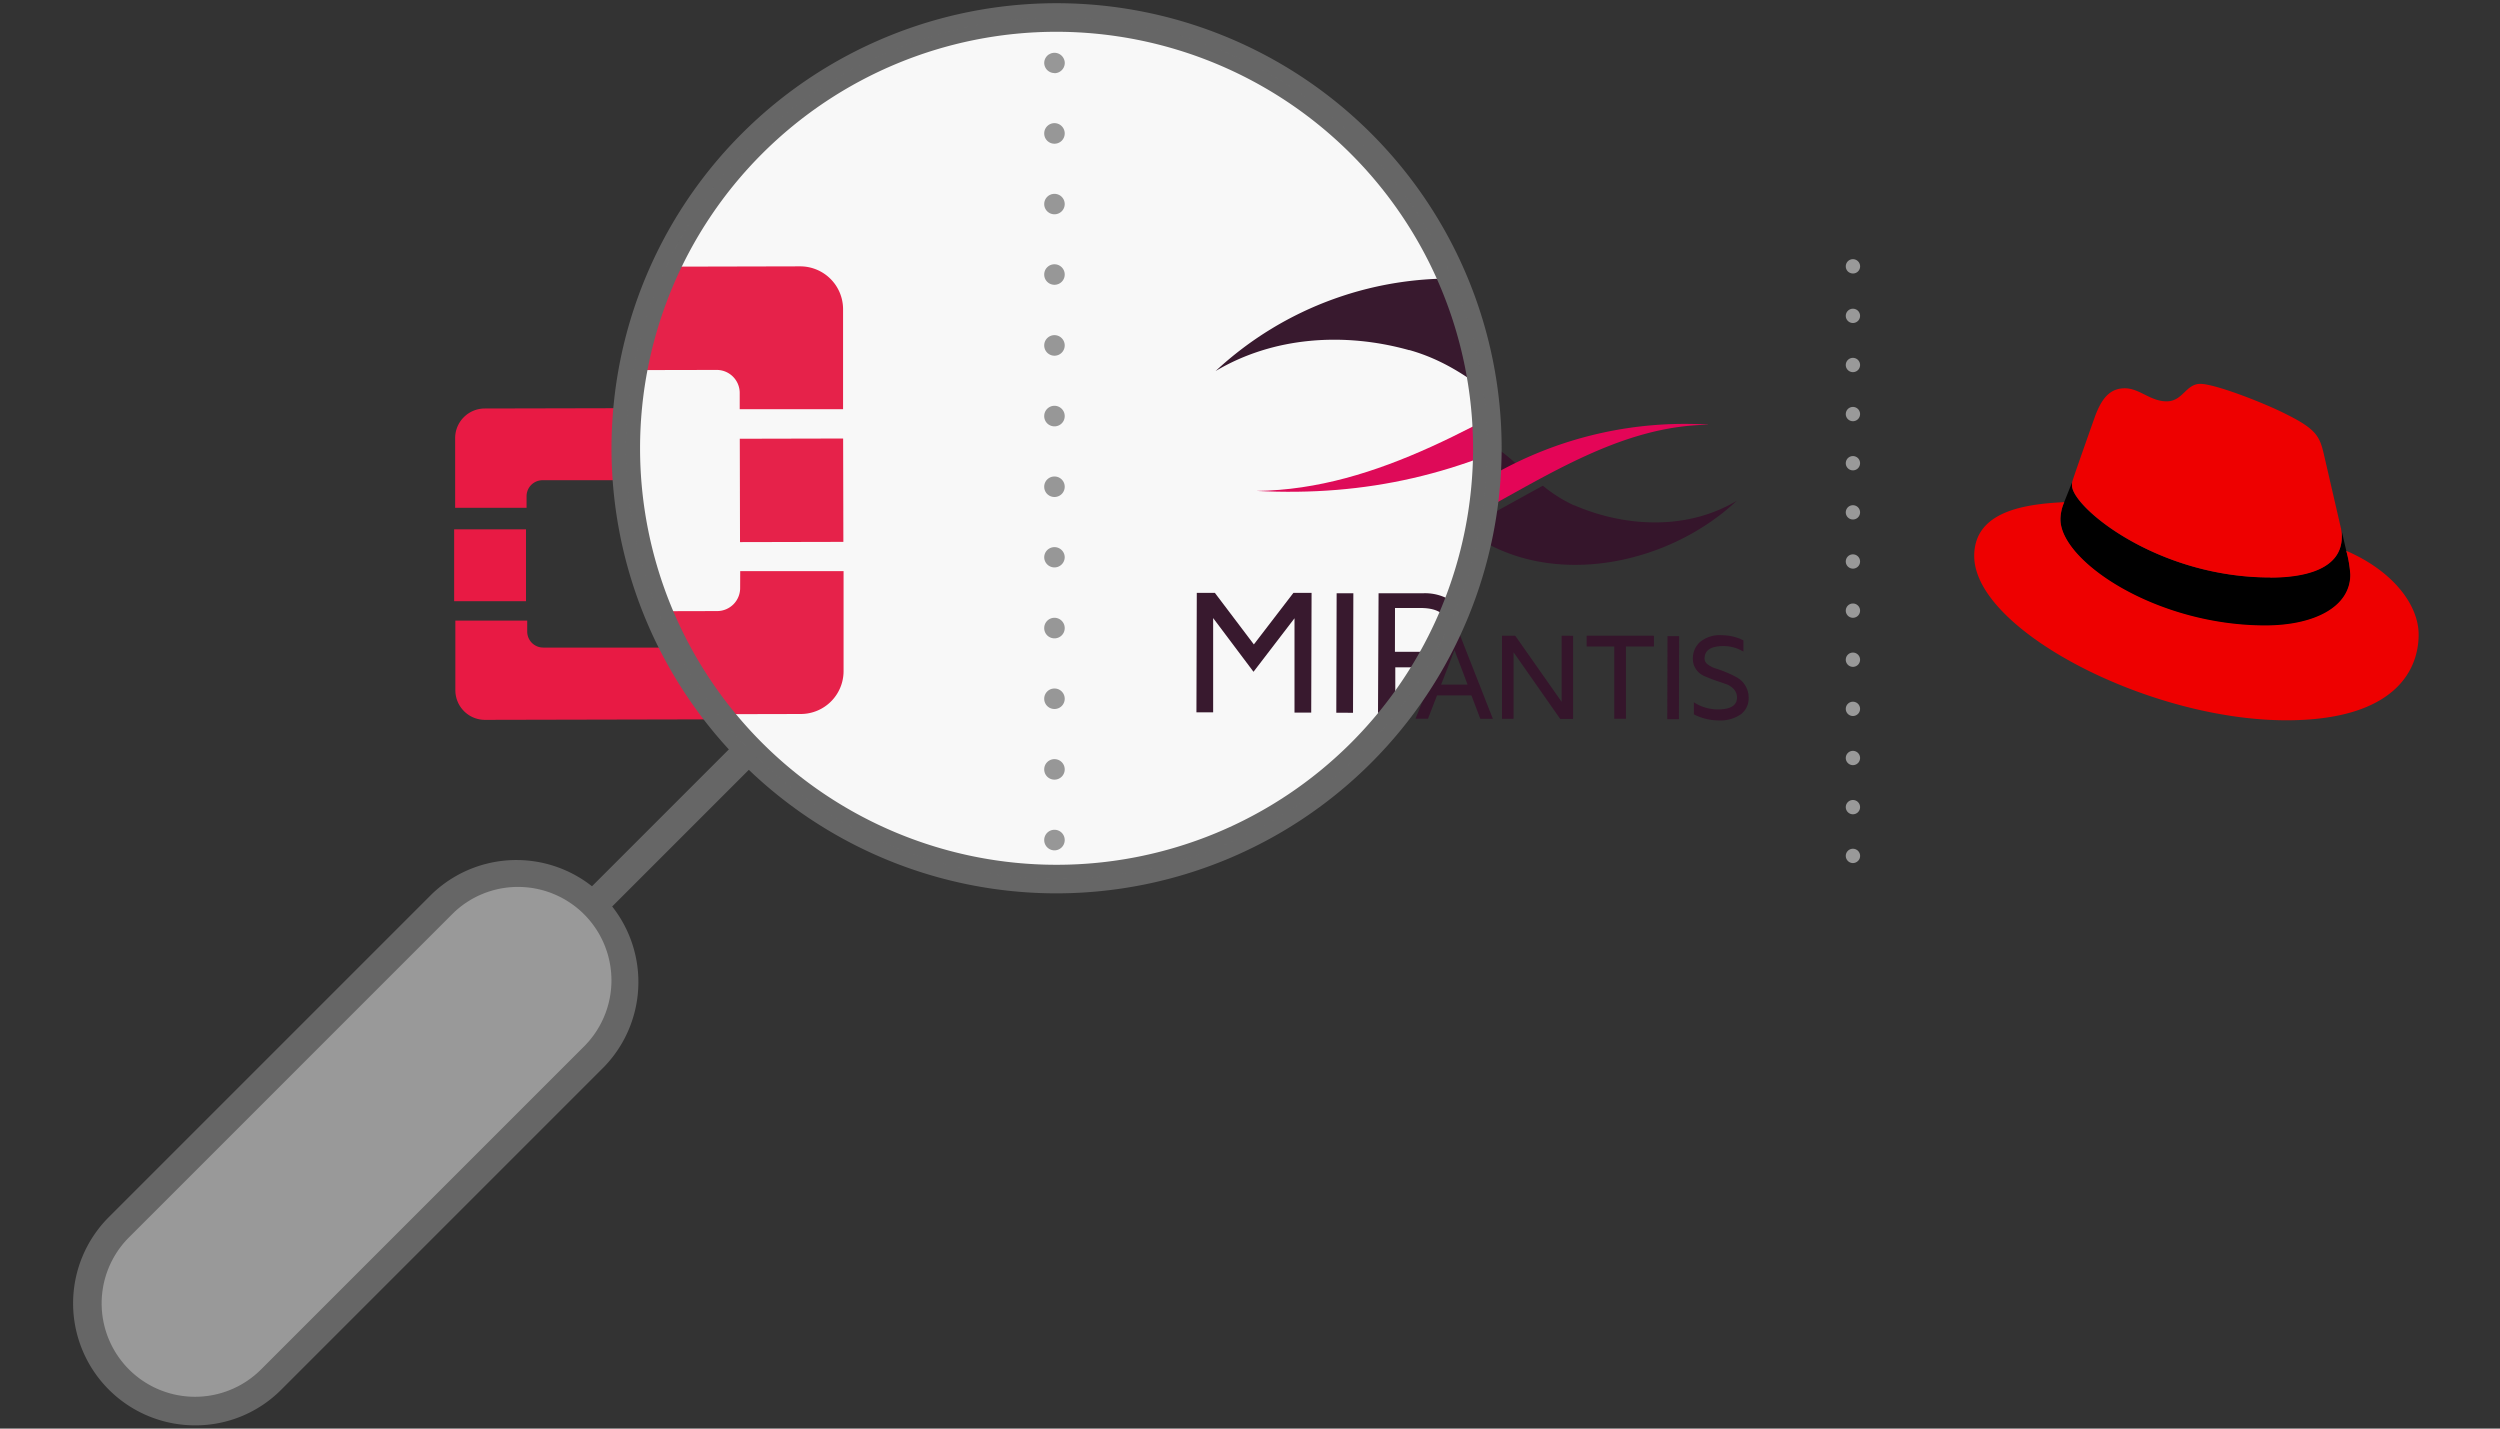 <svg xmlns="http://www.w3.org/2000/svg" xmlns:xlink="http://www.w3.org/1999/xlink" id="Comparison" viewBox="0 0 350 200"><rect x="0" y="0" width="350" height="200" fill="#333333" stroke="none"/><defs><clipPath id="clip-path"><circle cx="147.92" cy="62.76" r="60.31" fill="none"/></clipPath><style>.cls-2{opacity:.98}.cls-3{fill:#ec1944}.cls-4{fill:#35152b}.cls-5{fill:#e40557}.cls-6{fill:#e00}.cls-7{fill:#999}.cls-9{fill:#666}</style></defs><g class="cls-2"><path d="m104.12 57.11-36.27.08a4.15 4.15 0 0 0-4.13 4.15v9.75h10v-1.6A2.24 2.24 0 0 1 76 67.23h20a2.24 2.24 0 0 1 2.24 2.24V71h10.06v-9.75a4.15 4.15 0 0 0-4.18-4.14ZM98.27 88.42A2.24 2.24 0 0 1 96 90.66H76.06a2.24 2.24 0 0 1-2.25-2.23v-1.55H63.75v9.75a4.15 4.15 0 0 0 4.25 4.15l36.27-.08a4.16 4.16 0 0 0 4.13-4.15V86.8H98.34ZM63.58 74.11h10.06v10.06H63.58zM98.07 74.11h10.06v10.06H98.07z" class="cls-3"/></g><g id="Group_7907"><g id="Group_7905"><path id="Path_34001" d="m180.16 88.9-3.85 5-3.8-5h-1.76v11.63h1.63v-9.17l3.93 5.22 4-5.2v9.18h1.63V88.93Z" class="cls-4"/><path id="Rectangle_2054" d="M179.34 93.92h11.63v1.63h-11.63z" class="cls-4" transform="rotate(-89.84 185.156 94.73)"/><path id="Path_34002" d="M190 94.62h2.6a2.83 2.83 0 0 0 2.1-.62 2.1 2.1 0 0 0 .57-1.53c0-1.42-.9-2.14-2.7-2.14H190Zm-1.64 5.94V88.93h4.29a4.7 4.7 0 0 1 3.07.92 3.16 3.16 0 0 1 1.11 2.61 3.26 3.26 0 0 1-.75 2.26 3.74 3.74 0 0 1-1.86 1.15l3.08 4.7h-1.92l-2.8-4.44H190v4.43Z" class="cls-4"/><path id="Path_34003" d="m203.63 91 1.83 4.84h-3.7Zm-.78-2-4.68 11.62h1.75l1.26-3.26H206l1.24 3.27H209L204.43 89Z" class="cls-4"/><path id="Path_34004" d="M218.63 89v9.26l-6.5-9.26h-1.85v11.63h1.62v-9.31l6.53 9.33h1.8V89.01Z" class="cls-4"/><path id="Path_34005" d="M222.13 89v1.51H226v10.12h1.63V90.51h3.92V89Z" class="cls-4"/><path id="Rectangle_2055" d="M228.43 94.05h11.63v1.63h-11.63z" class="cls-4" transform="rotate(-89.84 234.25 94.866)"/><path id="Path_34006" d="M237 92.2a3.09 3.09 0 0 1 1-2.32 4.35 4.35 0 0 1 3.08-.95 6.8 6.8 0 0 1 3 .72v1.58a5.31 5.31 0 0 0-2.8-.78c-1.76 0-2.64.58-2.64 1.76a1 1 0 0 0 .46.82 3.59 3.59 0 0 0 1.14.57 14.8 14.8 0 0 1 1.49.55 13.62 13.62 0 0 1 1.49.72 3.11 3.11 0 0 1 1.13 1.13 3.17 3.17 0 0 1 .46 1.7 2.77 2.77 0 0 1-1.13 2.33 5.08 5.08 0 0 1-3.08.83 7.69 7.69 0 0 1-3.46-.85v-1.69a6.2 6.2 0 0 0 3.32 1c1.8 0 2.71-.54 2.72-1.64a1.7 1.7 0 0 0-.46-1.21 2.71 2.71 0 0 0-1.13-.72l-1.5-.51c-.54-.19-1-.39-1.49-.59a2.72 2.72 0 0 1-1.14-.93 2.57 2.57 0 0 1-.46-1.52" class="cls-4"/></g><g id="Group_7906"><path id="Path_34007" d="M191.42 65.22c4.3 1.21 7.34 3.81 10.48 6.4 2.79-1.52 5.56-3.1 8.32-4.59.95-.51 1.9-1 2.84-1.44-.95-.82-1.89-1.64-2.89-2.4a23.64 23.64 0 0 0-12.76-4.89 33.63 33.63 0 0 0-24.86 9c5.68-3.38 12.6-3.79 18.87-2" class="cls-4"/><path id="Path_34008" d="M220.34 70.74A20.15 20.15 0 0 1 216 68c-3 1.63-6 3.33-9 4.93-.69.37-1.38.73-2.06 1.07a28 28 0 0 0 2.51 1.67c11.17 6.61 26.6 3 35.69-5.56-6.9 4.14-15.59 3.73-22.79.61" class="cls-4"/><path id="Path_34009" d="M239.09 59.44a54.08 54.08 0 0 0-29.65 6.8C199 71.87 188.49 78.83 176.56 79a54.12 54.12 0 0 0 29.65-6.8c10.45-5.63 20.94-12.59 32.88-12.73" class="cls-5"/></g></g><path d="M327.76 74a4.67 4.67 0 0 1 .1 1.12c0 4.86-5.92 5.71-10 5.71C302 80.87 290.09 71 290.09 68a2 2 0 0 1 .07-.64l-1.2 3a6.2 6.2 0 0 0-.49 2.4c0 5.92 13.4 14.87 28.68 14.87 6.77 0 11.91-2.54 11.91-7.12a16.48 16.48 0 0 0-.56-3.31Z"/><path d="M317.85 80.87c4.09 0 10-.85 10-5.71a4.67 4.67 0 0 0-.1-1.12l-2.44-10.58c-.56-2.33-1.05-3.38-5.14-5.42-3.17-1.63-10.08-4.3-12.12-4.3s-2.45 2.45-4.72 2.45-3.81-1.83-5.85-1.83-3.24 1.33-4.23 4.08c0 0-2.75 7.76-3.1 8.88a2 2 0 0 0-.07.64c0 3 11.86 12.89 27.76 12.89m10.64-3.72a16.48 16.48 0 0 1 .56 3.31c0 4.58-5.14 7.12-11.9 7.12-15.29 0-28.68-9-28.68-14.87a6.12 6.12 0 0 1 .54-2.39c-5.5.27-12.61 1.25-12.61 7.54 0 10.29 24.38 23 43.69 23 14.8 0 18.53-6.69 18.53-12 0-4.16-3.59-8.88-10.07-11.7" class="cls-6"/><path d="M128.86 38.29a1 1 0 0 1-.7-.29 1 1 0 0 1-.3-.71 1 1 0 0 1 .3-.71 1 1 0 0 1 1.41 0 1 1 0 0 1 0 1.42 1.58 1.58 0 0 1-.15.12.7.7 0 0 1-.17.09l-.19.06a.68.68 0 0 1-.2.02ZM127.86 113a1 1 0 0 1 1-1 1 1 0 0 1 1 1 1 1 0 0 1-1 1 1 1 0 0 1-1-1Zm0-6.88a1 1 0 0 1 1-1 1 1 0 0 1 1 1 1 1 0 0 1-1 1 1 1 0 0 1-1-1.05Zm0-6.88a1 1 0 0 1 1-1 1 1 0 0 1 1 1 1 1 0 0 1-1 1 1 1 0 0 1-1-1.05Zm0-6.88a1 1 0 0 1 1-1 1 1 0 0 1 1 1 1 1 0 0 1-1 1 1 1 0 0 1-1-1.05Zm0-6.87a1 1 0 0 1 1-1 1 1 0 0 1 1 1 1 1 0 0 1-1 1 1 1 0 0 1-1-1.05Zm0-6.88a1 1 0 0 1 1-1 1 1 0 0 1 1 1 1 1 0 0 1-1 1 1 1 0 0 1-1-1.05Zm0-6.88a1 1 0 0 1 1-1 1 1 0 0 1 1 1 1 1 0 0 1-1 1 1 1 0 0 1-1-1.05Zm0-6.88a1 1 0 0 1 1-1 1 1 0 0 1 1 1 1 1 0 0 1-1 1 1 1 0 0 1-1-1.05Zm0-6.88a1 1 0 0 1 1-1 1 1 0 0 1 1 1 1 1 0 0 1-1 1 1 1 0 0 1-1-1.05Zm0-6.87a1 1 0 0 1 1-1 1 1 0 0 1 1 1 1 1 0 0 1-1 1 1 1 0 0 1-1-1.05Zm0-6.88a1 1 0 0 1 1-1 1 1 0 0 1 1 1 1 1 0 0 1-1 1 1 1 0 0 1-1-1.05ZM128.86 120.83a1 1 0 0 1-.71-.3 1 1 0 0 1 0-1.41 1 1 0 0 1 .33-.22 1 1 0 0 1 1.09.22 1 1 0 0 1 .29.71 1 1 0 0 1-.29.7.87.87 0 0 1-.32.22 1 1 0 0 1-.39.08ZM259.41 38.29a1.05 1.05 0 0 1-.71-.29 1 1 0 0 1-.29-.71 1 1 0 0 1 1.71-.71 1 1 0 0 1 0 1.42 1 1 0 0 1-.71.29ZM258.41 113a1 1 0 0 1 1-1 1 1 0 0 1 1 1 1 1 0 0 1-1 1 1 1 0 0 1-1-1Zm0-6.88a1 1 0 0 1 1-1 1 1 0 0 1 1 1 1 1 0 0 1-1 1 1 1 0 0 1-1-1.05Zm0-6.88a1 1 0 0 1 1-1 1 1 0 0 1 1 1 1 1 0 0 1-1 1 1 1 0 0 1-1-1.05Zm0-6.88a1 1 0 0 1 1-1 1 1 0 0 1 1 1 1 1 0 0 1-1 1 1 1 0 0 1-1-1.05Zm0-6.87a1 1 0 0 1 1-1 1 1 0 0 1 1 1 1 1 0 0 1-1 1 1 1 0 0 1-1-1.05Zm0-6.88a1 1 0 0 1 1-1 1 1 0 0 1 1 1 1 1 0 0 1-1 1 1 1 0 0 1-1-1.05Zm0-6.88a1 1 0 0 1 1-1 1 1 0 0 1 1 1 1 1 0 0 1-1 1 1 1 0 0 1-1-1.05Zm0-6.88a1 1 0 0 1 1-1 1 1 0 0 1 1 1 1 1 0 0 1-1 1 1 1 0 0 1-1-1.05Zm0-6.88a1 1 0 0 1 1-1 1 1 0 0 1 1 1 1 1 0 0 1-1 1 1 1 0 0 1-1-1.05Zm0-6.87a1 1 0 0 1 1-1 1 1 0 0 1 1 1 1 1 0 0 1-1 1 1 1 0 0 1-1-1.05Zm0-6.88a1 1 0 0 1 1-1 1 1 0 0 1 1 1 1 1 0 0 1-1 1 1 1 0 0 1-1-1.05ZM259.41 120.83a1 1 0 0 1-.71-.3 1 1 0 0 1-.29-.7 1 1 0 0 1 .29-.71 1 1 0 0 1 1.42 0 1 1 0 0 1 .22 1.09 1 1 0 0 1-.22.32 1 1 0 0 1-.71.3Z" class="cls-7"/><circle cx="147.92" cy="62.76" r="60.31" fill="#fff"/><path d="m76.147 130.805 27.358-27.358 2.829 2.829-27.358 27.358z" class="cls-9"/><path d="M27.31 197.55a15.08 15.08 0 0 1-10.66-25.74l45.23-45.23a15.08 15.08 0 0 1 21.32 21.33L38 193.14a15 15 0 0 1-10.69 4.41Z" class="cls-7"/><path d="M27.31 199.55a17.08 17.08 0 0 1-12.08-29.15l45.23-45.23a17.08 17.08 0 0 1 24.15 24.15l-45.23 45.23a16.93 16.93 0 0 1-12.07 5Zm45.23-75.38a13 13 0 0 0-9.25 3.83l-45.23 45.23a13.07 13.07 0 1 0 18.49 18.49l45.23-45.23a13.08 13.08 0 0 0-9.24-22.32Z" class="cls-9"/><g clip-path="url(#clip-path)"><g class="cls-2"><path d="m112 37.29-52.16.12a6 6 0 0 0-5.94 6v14h14.47v-2.33a3.21 3.21 0 0 1 3.21-3.23l28.69-.06a3.22 3.22 0 0 1 3.29 3.21v2.29h14.47v-14a6 6 0 0 0-6.03-6ZM103.62 82.32a3.22 3.22 0 0 1-3.21 3.23l-28.7.07a3.22 3.22 0 0 1-3.22-3.22v-2.29L54 80.14v14a6 6 0 0 0 6 5.94l52.16-.12a6 6 0 0 0 5.94-6v-14h-14.47ZM53.83 61.66H68.3v14.47H53.83zM103.57 61.425l14.469-.033.033 14.47-14.47.033z" class="cls-3"/></g><g id="Group_7907-2"><g id="Group_7905-2"><path id="Path_34001-2" d="m181.08 83-5.54 7.22-5.46-7.22h-2.53l-.05 16.73h2.34v-13.2l5.65 7.52 5.74-7.49v13.2h2.34l.05-16.76Z" class="cls-4"/><path id="Rectangle_2054-2" d="M179.9 90.24h16.73v2.34H179.9z" class="cls-4" transform="rotate(-89.84 188.276 91.41)"/><path id="Path_34002-2" d="M195.29 91.25H199a4.11 4.11 0 0 0 3-.84 3.11 3.11 0 0 0 .81-2.2q0-3.07-3.88-3.09h-3.63Zm-2.37 8.54.08-16.73h6.17a6.85 6.85 0 0 1 4.42 1.33 4.58 4.58 0 0 1 1.6 3.75 4.75 4.75 0 0 1-1.09 3.26 5.49 5.49 0 0 1-2.68 1.66l4.43 6.75h-2.75l-4-6.38h-3.76v6.37Z" class="cls-4"/><path id="Path_34003-2" d="m214.84 86 2.64 7h-5.32Zm-1.12-2.92L207 99.83h2.51l1.81-4.68h7l1.78 4.69h2.51L216 83.12Z" class="cls-4"/><path id="Path_34004-2" d="M236.42 83.18v13.31l-9.32-13.34h-2.66v16.74h2.34v-13.4l9.39 13.43h2.59V83.18Z" class="cls-4"/><path id="Path_34005-2" d="M241.45 83.19v2.18h5.6v14.55h2.34V85.37h5.65v-2.14Z" class="cls-4"/><path id="Rectangle_2055-2" d="M250.52 90.44h16.73v2.34h-16.73z" class="cls-4" transform="rotate(-89.84 258.895 91.602)"/><path id="Path_34006-2" d="M262.85 87.77a4.49 4.49 0 0 1 1.44-3.34 6.16 6.16 0 0 1 4.42-1.36 9.6 9.6 0 0 1 4.31 1v2.27a7.66 7.66 0 0 0-4-1.12c-2.53 0-3.79.84-3.8 2.53a1.44 1.44 0 0 0 .67 1.18 5.05 5.05 0 0 0 1.64.82c.65.2 1.36.47 2.14.79a21 21 0 0 1 2.14 1 4.65 4.65 0 0 1 1.64 1.6 4.52 4.52 0 0 1 .66 2.45 4 4 0 0 1-1.65 3.41 7.21 7.21 0 0 1-4.44 1.19A11.36 11.36 0 0 1 263 99v-2.4a9 9 0 0 0 4.82 1.4c2.6 0 3.9-.78 3.92-2.36a2.49 2.49 0 0 0-.66-1.74 3.84 3.84 0 0 0-1.64-1l-2.15-.74c-.78-.27-1.49-.55-2.14-.84a4 4 0 0 1-1.64-1.32 3.65 3.65 0 0 1-.66-2.19" class="cls-4"/></g><g id="Group_7906-2"><path id="Path_34007-2" d="M197.28 49c6.2 1.74 10.56 5.47 15.08 9.21 4-2.19 8-4.46 12-6.6 1.36-.74 2.73-1.43 4.08-2.08-1.36-1.18-2.72-2.36-4.16-3.45a34 34 0 0 0-18.35-7 48.33 48.33 0 0 0-35.75 12.87c8.16-4.86 18.11-5.45 27.13-2.92" class="cls-4"/><path id="Path_34008-2" d="M238.88 56.89a28.35 28.35 0 0 1-6.31-3.89c-4.34 2.35-8.62 4.8-12.89 7.1q-1.49.81-3 1.53a41.35 41.35 0 0 0 3.65 2.37c16.06 9.5 38.26 4.37 51.34-8-9.93 5.95-22.43 5.37-32.79.87" class="cls-4"/><path id="Path_34009-2" d="M265.85 40.65c-15.42-.8-28.85 2.35-42.65 9.78-15 8.1-30.13 18.11-47.3 18.3 15.42.8 28.81-2.33 42.65-9.78 15-8.1 30.13-18.11 47.3-18.3" class="cls-5"/></g></g><path d="M393.39 61.65a6.24 6.24 0 0 1 .15 1.61c0 7-8.51 8.21-14.39 8.21-22.88 0-39.94-14.22-39.94-18.57a2.77 2.77 0 0 1 .1-.91l-1.72 4.26a8.65 8.65 0 0 0-.71 3.44c0 8.52 19.28 21.39 41.25 21.39 9.73 0 17.13-3.65 17.13-10.24 0-.51 0-.91-.81-4.76Z"/><path d="M379.15 71.47c5.88 0 14.39-1.22 14.39-8.21a6.24 6.24 0 0 0-.15-1.61l-3.5-15.22c-.81-3.35-1.52-4.86-7.4-7.8-4.56-2.34-14.49-6.19-17.43-6.19-2.74 0-3.53 3.53-6.8 3.53s-5.47-2.63-8.41-2.63-4.66 1.92-6.08 5.87c0 0-3.95 11.16-4.46 12.78a2.77 2.77 0 0 0-.1.91c0 4.33 17.06 18.55 39.94 18.55m15.29-5.35c.82 3.85.82 4.25.82 4.76 0 6.58-7.41 10.24-17.13 10.24-22 0-41.25-12.87-41.25-21.39a8.73 8.73 0 0 1 .71-3.45c-7.91.4-18.15 1.81-18.15 10.85 0 14.8 35.08 33 62.85 33 21.29 0 26.66-9.63 26.66-17.23 0-6-5.17-12.77-14.5-16.82" class="cls-6"/><path d="M147.63 10.23a1.46 1.46 0 0 1-.55-.11 1.54 1.54 0 0 1-.47-.31 1.46 1.46 0 0 1-.42-1 1.45 1.45 0 0 1 .42-1 1.24 1.24 0 0 1 .22-.18l.25-.13a1.07 1.07 0 0 1 .27-.08 1.43 1.43 0 0 1 1.29.39 1.46 1.46 0 0 1 .43 1 1.45 1.45 0 0 1-1.44 1.44ZM146.19 117.61a1.43 1.43 0 0 1 1.44-1.44 1.43 1.43 0 0 1 1.43 1.44 1.44 1.44 0 0 1-1.43 1.44 1.44 1.44 0 0 1-1.44-1.44Zm0-9.89a1.43 1.43 0 0 1 1.44-1.44 1.43 1.43 0 0 1 1.43 1.44 1.43 1.43 0 0 1-1.43 1.43 1.43 1.43 0 0 1-1.44-1.43Zm0-9.9a1.43 1.43 0 0 1 1.44-1.43 1.43 1.43 0 0 1 1.43 1.43 1.43 1.43 0 0 1-1.43 1.44 1.43 1.43 0 0 1-1.44-1.44Zm0-9.89a1.44 1.44 0 0 1 1.44-1.44 1.44 1.44 0 0 1 1.43 1.44 1.43 1.43 0 0 1-1.43 1.44 1.43 1.43 0 0 1-1.44-1.44Zm0-9.89a1.43 1.43 0 0 1 1.44-1.44 1.43 1.43 0 0 1 1.43 1.4 1.44 1.44 0 0 1-1.43 1.44 1.44 1.44 0 0 1-1.44-1.44Zm0-9.89a1.43 1.43 0 0 1 1.44-1.44 1.43 1.43 0 0 1 1.43 1.44 1.43 1.43 0 0 1-1.43 1.43 1.43 1.43 0 0 1-1.44-1.43Zm0-9.9a1.44 1.44 0 0 1 1.44-1.44 1.44 1.44 0 0 1 1.43 1.44 1.43 1.43 0 0 1-1.43 1.44 1.43 1.43 0 0 1-1.44-1.44Zm0-9.89a1.44 1.44 0 0 1 1.44-1.44 1.44 1.44 0 0 1 1.43 1.44 1.44 1.44 0 0 1-1.43 1.44 1.44 1.44 0 0 1-1.44-1.44Zm0-9.89a1.43 1.43 0 0 1 1.44-1.47 1.43 1.43 0 0 1 1.43 1.44 1.43 1.43 0 0 1-1.43 1.43 1.43 1.43 0 0 1-1.44-1.4Zm0-9.9a1.43 1.43 0 0 1 1.44-1.43 1.43 1.43 0 0 1 1.43 1.43 1.43 1.43 0 0 1-1.43 1.43 1.43 1.43 0 0 1-1.44-1.43Zm0-9.89a1.44 1.44 0 0 1 1.44-1.44 1.44 1.44 0 0 1 1.43 1.44 1.43 1.43 0 0 1-1.43 1.44 1.43 1.43 0 0 1-1.44-1.44ZM147.63 128.94a1.43 1.43 0 0 1-1.44-1.44 1.41 1.41 0 0 1 0-.28.92.92 0 0 1 .08-.27 1.12 1.12 0 0 1 .13-.24 1 1 0 0 1 .18-.22 1.24 1.24 0 0 1 .22-.18 1.19 1.19 0 0 1 .25-.13 1.07 1.07 0 0 1 .27-.09 1.44 1.44 0 0 1 1.29.4 1 1 0 0 1 .18.22 1.88 1.88 0 0 1 .14.24 2.76 2.76 0 0 1 .08.27 1.37 1.37 0 0 1 0 .28 1.54 1.54 0 0 1-.1.56 1.47 1.47 0 0 1-.32.46 1.42 1.42 0 0 1-.96.42ZM295.08 10.23a1.45 1.45 0 0 1-1.44-1.44 1.27 1.27 0 0 1 0-.28 2.76 2.76 0 0 1 .08-.27 1.63 1.63 0 0 1 .32-.47 1.49 1.49 0 0 1 2 0 1.24 1.24 0 0 1 .18.22 2 2 0 0 1 .13.25 1.38 1.38 0 0 1 .08.27 1.27 1.27 0 0 1 0 .28 1.43 1.43 0 0 1-1.44 1.44ZM293.65 117.61a1.43 1.43 0 0 1 1.43-1.44 1.43 1.43 0 0 1 1.44 1.44 1.44 1.44 0 0 1-1.44 1.44 1.44 1.44 0 0 1-1.43-1.44Zm0-9.89a1.43 1.43 0 0 1 1.43-1.44 1.43 1.43 0 0 1 1.44 1.44 1.43 1.43 0 0 1-1.44 1.43 1.43 1.43 0 0 1-1.43-1.43Zm0-9.9a1.43 1.43 0 0 1 1.43-1.43 1.43 1.43 0 0 1 1.44 1.43 1.43 1.43 0 0 1-1.44 1.44 1.43 1.43 0 0 1-1.43-1.44Zm0-9.89a1.44 1.44 0 0 1 1.43-1.44 1.44 1.44 0 0 1 1.44 1.44 1.43 1.43 0 0 1-1.44 1.44 1.43 1.43 0 0 1-1.43-1.44Zm0-9.89a1.43 1.43 0 0 1 1.43-1.44 1.43 1.43 0 0 1 1.44 1.4 1.44 1.44 0 0 1-1.44 1.44 1.44 1.44 0 0 1-1.43-1.44Zm0-9.89a1.43 1.43 0 0 1 1.43-1.44 1.43 1.43 0 0 1 1.44 1.44 1.43 1.43 0 0 1-1.44 1.43 1.43 1.43 0 0 1-1.43-1.43Zm0-9.9a1.44 1.44 0 0 1 1.43-1.44 1.44 1.44 0 0 1 1.44 1.44 1.43 1.43 0 0 1-1.44 1.44 1.43 1.43 0 0 1-1.43-1.44Zm0-9.89a1.44 1.44 0 0 1 1.43-1.44 1.44 1.44 0 0 1 1.44 1.44 1.44 1.44 0 0 1-1.44 1.44 1.44 1.44 0 0 1-1.43-1.44Zm0-9.89a1.43 1.43 0 0 1 1.43-1.47 1.43 1.43 0 0 1 1.44 1.44 1.43 1.43 0 0 1-1.44 1.43 1.43 1.43 0 0 1-1.43-1.4Zm0-9.9a1.44 1.44 0 0 1 1.43-1.44 1.44 1.44 0 0 1 1.44 1.44 1.43 1.43 0 0 1-1.44 1.43 1.43 1.43 0 0 1-1.43-1.43Zm0-9.89a1.44 1.44 0 0 1 1.43-1.44 1.44 1.44 0 0 1 1.44 1.44 1.44 1.44 0 0 1-1.44 1.44 1.44 1.44 0 0 1-1.43-1.44ZM295.08 128.94a1.42 1.42 0 0 1-1-.42 1.4 1.4 0 0 1-.4-1.3 2.76 2.76 0 0 1 .08-.27 1.16 1.16 0 0 1 .14-.24 1 1 0 0 1 .18-.22 1.41 1.41 0 0 1 1.29-.4 1.07 1.07 0 0 1 .27.09 1.19 1.19 0 0 1 .25.13 1.24 1.24 0 0 1 .22.18 1 1 0 0 1 .18.22 1.83 1.83 0 0 1 .13.24 1.38 1.38 0 0 1 .08.27 1.39 1.39 0 0 1-.08.83 1.38 1.38 0 0 1-.31.47 1.45 1.45 0 0 1-1.03.42Z" class="cls-7"/></g><path d="M147.92 125.07a62.31 62.31 0 1 1 62.31-62.31 62.38 62.38 0 0 1-62.31 62.31Zm0-120.62a58.31 58.31 0 1 0 58.31 58.31 58.38 58.38 0 0 0-58.31-58.31Z" class="cls-9"/><circle cx="147.92" cy="62.76" r="60.31" fill="#666" opacity=".05"/></svg>